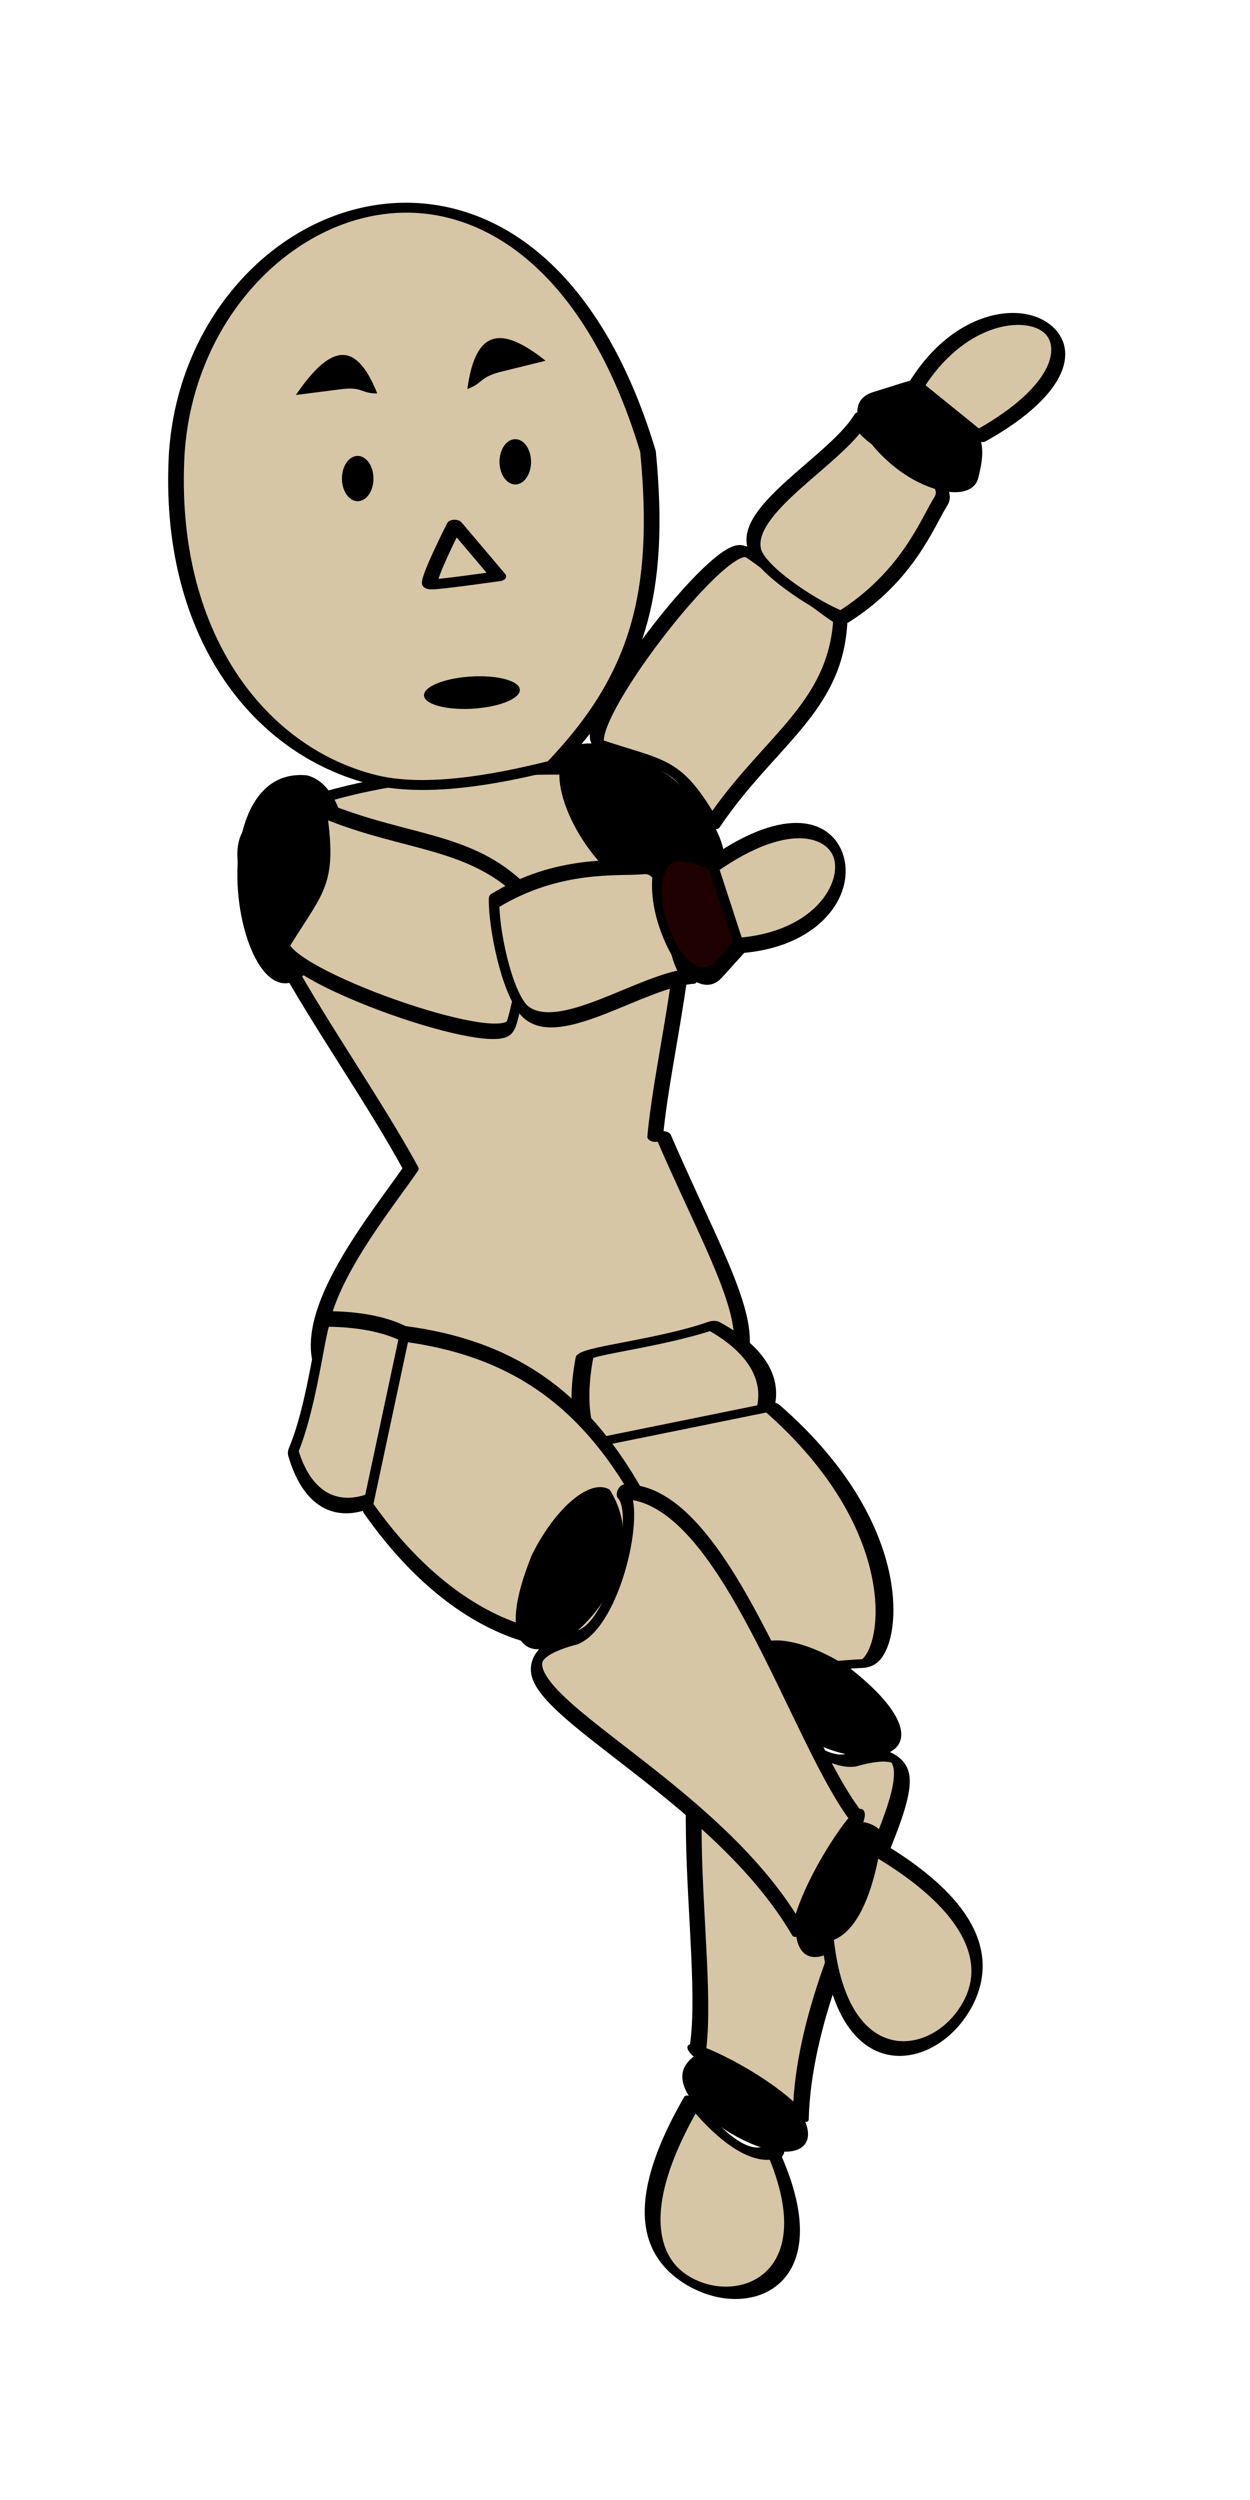 <?xml version="1.0" encoding="UTF-8" standalone="no"?>
<!-- Created with Inkscape (http://www.inkscape.org/) -->

<svg
   xmlns:dc="http://purl.org/dc/elements/1.1/"
   xmlns:cc="http://creativecommons.org/ns#"
   xmlns:rdf="http://www.w3.org/1999/02/22-rdf-syntax-ns#"
   xmlns:svg="http://www.w3.org/2000/svg"
   xmlns="http://www.w3.org/2000/svg"
   xmlns:sodipodi="http://sodipodi.sourceforge.net/DTD/sodipodi-0.dtd"
   xmlns:inkscape="http://www.inkscape.org/namespaces/inkscape"
   width="300"
   height="600"
   id="svg2"
   version="1.1"
   inkscape:version="0.48.2 r9819"
   sodipodi:docname="New document 1">
  <defs
     id="defs4" />
  <sodipodi:namedview
     id="base"
     pagecolor="#ffffff"
     bordercolor="#666666"
     borderopacity="1.0"
     inkscape:pageopacity="0.0"
     inkscape:pageshadow="2"
     inkscape:zoom="0.94"
     inkscape:cx="127.74968"
     inkscape:cy="276.42814"
     inkscape:document-units="px"
     inkscape:current-layer="g4035"
     showgrid="false"
     borderlayer="true"
     inkscape:window-width="1127"
     inkscape:window-height="951"
     inkscape:window-x="311"
     inkscape:window-y="-15"
     inkscape:window-maximized="0" />
  <g
     inkscape:label="Layer 1"
     inkscape:groupmode="layer"
     id="layer1"
     transform="translate(0,-452.362)">
    <g
       id="g3088">
      <g
         id="g4734"
         transform="matrix(0.306,0.003,0,0.104,-307.083,870.979)"
         style="fill:#d6c6a5;fill-opacity:1;stroke:#000000;stroke-width:16.777;stroke-linecap:round;stroke-linejoin:round;stroke-miterlimit:4;stroke-opacity:1;stroke-dasharray:none">
        <g
           id="g4736"
           style="stroke-width:16.777">
          <g
             transform="translate(-12.817,-1733.685)"
             id="g4804"
             style="stroke-width:16.777">
            <g
               id="g3172"
               transform="matrix(0.641,0.008,0,0.948,328.278,-51.427)"
               style="stroke-width:21.522">
              <g
                 id="g3223"
                 transform="translate(0,28.32)">
                <g
                   id="g4035"
                   transform="matrix(0.784,0.003,0,0.904,296.692,364.367)"
                   style="stroke-width:25.566">
                  <g
                     inkscape:transform-center-y="59.187148"
                     inkscape:transform-center-x="-39.409122"
                     id="g4770"
                     transform="matrix(1.006,-0.213,0.064,0.766,-97.186,539.119)"
                     style="fill:#d6c6a5;fill-opacity:1;stroke:#000000;stroke-width:28.869;stroke-linecap:round;stroke-linejoin:round;stroke-miterlimit:4;stroke-opacity:1;stroke-dasharray:none">
                    <g
                       style="stroke-width:28.869"
                       transform="matrix(0.76,1.354,-0.312,0.76,1167.249,-2589.516)"
                       inkscape:transform-center-y="18.46795"
                       inkscape:transform-center-x="28.45489"
                       id="g4776" />
                  </g>
                  <g
                     id="g4123"
                     transform="matrix(0.921,0.003,0,1.035,105.771,-222.279)"
                     style="stroke-width:26.178">
                    <g
                       style="stroke-width:24.803"
                       transform="matrix(1.07,-7.0643106e-4,0,1.041,-117.476,-5.108)"
                       id="g4083">
                      <path
                         style="fill:#d6c6a5;fill-opacity:1;stroke:#000000;stroke-width:24.803;stroke-linecap:round;stroke-linejoin:round;stroke-miterlimit:4;stroke-opacity:1;stroke-dasharray:none"
                         d="m 1886.381,-2498.28 c -304.567,6.263 -430.829,107.513 -470.835,137.827 -118.757,89.989 120.277,549.522 230.127,865.911 -69.146,160.345 -263.57,525.491 -45.723,611.231 135.977,-6.475 397.504,-15.838 468.189,-43.146 182.437,-70.48 85.553,-267.43 -22.673,-660.37 l -12.848,2.397 c 16.531,-303.691 141.984,-908.977 -82.755,-913.851 -21.915,-0.475 -43.179,-0.417 -63.483,0 z"
                         id="path4738"
                         inkscape:connector-curvature="0"
                         transform="translate(12.817,1733.685)" />
                      <g
                         id="g4740"
                         inkscape:transform-center-y="-26.629344"
                         transform="matrix(0.779,0.912,0.433,-0.771,1190.091,-2182.474)"
                         inkscape:transform-center-x="-20.157732"
                         style="fill:#d6c6a5;fill-opacity:1;stroke:#000000;stroke-width:24.855;stroke-linecap:round;stroke-linejoin:round;stroke-miterlimit:4;stroke-opacity:1;stroke-dasharray:none">
                        <path
                           transform="matrix(1.182,0,0,0.849,-266.399,-161.592)"
                           style="fill:#000000;fill-opacity:1;stroke:#000000;stroke-width:24.813;stroke-linecap:round;stroke-linejoin:round;stroke-miterlimit:4;stroke-dasharray:none;stroke-dashoffset:0"
                           d="m 1465.193,-359.268 c 0,92.431 -62.206,167.36 -138.941,167.36 -313.174,-58.396 111.877,-534.19 138.941,-167.36 z"
                           id="path4742"
                           inkscape:connector-curvature="0"
                           sodipodi:nodetypes="ccc" />
                        <path
                           inkscape:connector-curvature="0"
                           id="path4744"
                           d="m 1181.666,-357.297 c 108.78,57.2 111.721,84.507 223.896,15.947 -22.427,242.941 22.822,406.656 -66.679,585.211 -31.683,-6.854 -188.731,1.321 -189.465,-6.315 -45.127,-12.351 -14.848,-581.368 32.248,-594.843 z"
                           style="fill:#d6c6a5;fill-opacity:1;stroke:#000000;stroke-width:24.855;stroke-linecap:round;stroke-linejoin:round;stroke-miterlimit:4;stroke-opacity:1;stroke-dasharray:none"
                           sodipodi:nodetypes="ccccc" />
                        <path
                           inkscape:connector-curvature="0"
                           id="path4746"
                           d="m 1144.161,670.108 c 15.548,-117.631 -45.949,-359.365 15.703,-416.355 38.262,-30.631 140.107,-16.285 178.932,1.842 33.641,176.39 -1.685,311.219 -7.983,369.878 -8.955,83.411 -171.736,-20.002 -186.652,44.635 z"
                           style="fill:#d6c6a5;fill-opacity:1;stroke:#000000;stroke-width:24.855;stroke-linecap:round;stroke-linejoin:round;stroke-miterlimit:4;stroke-opacity:1;stroke-dasharray:none"
                           sodipodi:nodetypes="cccsc" />
                        <path
                           inkscape:connector-curvature="0"
                           transform="matrix(1.286,0,0,0.968,141.647,-58.955)"
                           style="fill:#000000;fill-opacity:1;stroke:#000000;stroke-width:22.283;stroke-linecap:round;stroke-linejoin:round;stroke-miterlimit:4;stroke-dasharray:none;stroke-dashoffset:0"
                           d="m 929.051,810.3 c -13.714,53.002 -27.715,103.237 -76.461,103.003 -48.831,-0.234 -24.794,63.28 -73.472,-92.777 -16.793,-53.838 19.132,-99.862 73.472,-103.003 48.803,-2.821 89.252,43.34 76.461,92.777 z"
                           id="path4748"
                           sodipodi:nodetypes="sssss" />
                        <path
                           inkscape:connector-curvature="0"
                           id="path4750"
                           d="m 1174.68,818.57 c -42.254,372.031 235.993,437.41 132.625,-6.315 z"
                           style="fill:#d6c6a5;fill-opacity:1;stroke:#000000;stroke-width:24.855;stroke-linecap:round;stroke-linejoin:round;stroke-miterlimit:4;stroke-opacity:1;stroke-dasharray:none"
                           sodipodi:nodetypes="ccc" />
                      </g>
                      <g
                         id="g4752"
                         inkscape:transform-center-y="12.117277"
                         transform="matrix(0.219,-1.544,0.614,0.238,2920.658,1698.464)"
                         inkscape:transform-center-x="-35.250916"
                         style="fill:#d6c6a5;fill-opacity:1;stroke:#000000;stroke-width:24.803;stroke-linecap:round;stroke-linejoin:round;stroke-miterlimit:4;stroke-opacity:1;stroke-dasharray:none">
                        <g
                           style="stroke-width:24.803"
                           transform="translate(-323.015,-2268.881)"
                           id="g4754">
                          <path
                             sodipodi:nodetypes="ccc"
                             inkscape:connector-curvature="0"
                             id="path4756"
                             d="m 1465.193,-359.268 c 0,92.431 -62.206,167.36 -138.941,167.36 -313.174,-58.396 111.877,-534.19 138.941,-167.36 z"
                             style="fill:#000000;fill-opacity:1;stroke:#000000;stroke-width:24.76;stroke-linecap:round;stroke-linejoin:round;stroke-miterlimit:4;stroke-dasharray:none;stroke-dashoffset:0"
                             transform="matrix(1.182,0,0,0.849,-266.399,-161.592)" />
                          <path
                             sodipodi:nodetypes="ccccc"
                             style="fill:#d6c6a5;fill-opacity:1;stroke:#000000;stroke-width:24.803;stroke-linecap:round;stroke-linejoin:round;stroke-miterlimit:4;stroke-opacity:1;stroke-dasharray:none"
                             d="m 1209.998,-430.143 c 108.78,57.2 111.721,84.507 223.896,15.947 -22.427,242.941 22.822,406.656 -66.679,585.211 -31.683,-6.854 -188.731,1.321 -189.465,-6.315 -45.127,-12.351 -14.848,-581.368 32.248,-594.843 z"
                             id="path4758"
                             inkscape:connector-curvature="0" />
                        </g>
                        <g
                           inkscape:transform-center-y="-10.375"
                           style="stroke-width:24.803"
                           inkscape:transform-center-x="-21.296077"
                           transform="matrix(0.864,-0.77,0.309,0.882,-143.604,-1374.761)"
                           id="g4760">
                          <g
                             id="g4762"
                             transform="matrix(1.002,0.012,0.005,1.033,-40.571,-92.245)"
                             style="stroke-width:24.385">
                            <path
                               inkscape:connector-curvature="0"
                               id="path4764"
                               d="m 1144.161,670.108 c 15.548,-117.631 -45.949,-359.365 15.703,-416.355 38.262,-30.631 140.107,-16.285 178.932,1.842 33.641,176.39 -1.685,311.219 -7.983,369.878 -8.955,83.411 -171.736,-20.002 -186.652,44.635 z"
                               style="fill:#d6c6a5;fill-opacity:1;stroke:#000000;stroke-width:24.385;stroke-linecap:round;stroke-linejoin:round;stroke-miterlimit:4;stroke-opacity:1;stroke-dasharray:none"
                               sodipodi:nodetypes="cccsc" />
                            <path
                               inkscape:connector-curvature="0"
                               transform="matrix(1.286,0,0,0.968,141.647,-58.955)"
                               style="fill:#1e0100;fill-opacity:1;stroke:#000000;stroke-width:21.861;stroke-linecap:round;stroke-linejoin:round;stroke-miterlimit:4;stroke-dasharray:none;stroke-dashoffset:0"
                               d="m 929.051,810.3 c -13.714,53.002 -27.715,103.237 -76.461,103.003 -48.831,-0.234 -24.794,63.28 -73.472,-92.777 -16.793,-53.838 19.132,-99.862 73.472,-103.003 48.803,-2.821 89.252,43.34 76.461,92.777 z"
                               id="path4766"
                               sodipodi:nodetypes="sssss" />
                          </g>
                          <path
                             sodipodi:nodetypes="ccc"
                             style="fill:#d6c6a5;fill-opacity:1;stroke:#000000;stroke-width:24.803;stroke-linecap:round;stroke-linejoin:round;stroke-miterlimit:4;stroke-opacity:1;stroke-dasharray:none"
                             d="m 1137.476,748.188 c -42.254,372.031 235.993,437.41 132.625,-6.315 z"
                             id="path4768"
                             inkscape:connector-curvature="0" />
                        </g>
                      </g>
                      <path
                         transform="matrix(1.006,-0.213,0.064,0.766,-97.186,539.119)"
                         sodipodi:nodetypes="ccc"
                         id="path4772"
                         d="m 1970.385,760.452 c -121.394,759.403 476.042,346.841 204.659,-53.131 -77.884,36.799 -198.578,34.68 -204.659,53.131 z"
                         style="fill:#d6c6a5;fill-opacity:1;stroke:#000000;stroke-width:28.007;stroke-linecap:round;stroke-linejoin:round;stroke-miterlimit:4;stroke-opacity:1;stroke-dasharray:none;stroke-dashoffset:0"
                         inkscape:connector-curvature="0" />
                      <path
                         transform="matrix(1.006,-0.213,0.064,0.766,-97.186,539.119)"
                         sodipodi:nodetypes="ccccc"
                         style="fill:#d6c6a5;fill-opacity:1;stroke:#000000;stroke-width:28.007;stroke-linecap:round;stroke-linejoin:round;stroke-miterlimit:4;stroke-opacity:1;stroke-dasharray:none"
                         d="m 2249.085,991.244 -291.579,50.731 c -10.759,333.589 62.597,561.144 197.126,810.859 46.437,0.977 98.985,-17.736 186.878,-4.631 41.728,-4.016 106.063,-401.105 -92.425,-856.959 z"
                         id="path4774"
                         inkscape:connector-curvature="0" />
                      <path
                         transform="matrix(0.853,0.874,-0.264,0.649,910.667,-1692.131)"
                         inkscape:connector-curvature="0"
                         style="fill:#000000;fill-opacity:1;stroke:#000000;stroke-width:28.007;stroke-linecap:round;stroke-linejoin:round;stroke-miterlimit:4;stroke-opacity:1;stroke-dasharray:none;stroke-dashoffset:0"
                         d="m 2131.455,1953.898 c 91.513,333.766 406.125,-61.767 126.31,-110.521 -69.759,0 -126.31,49.482 -126.31,110.521 z"
                         id="path4778"
                         sodipodi:nodetypes="ccc" />
                      <path
                         transform="matrix(0.853,0.874,-0.264,0.649,910.667,-1692.131)"
                         inkscape:connector-curvature="0"
                         style="fill:#000000;fill-opacity:1;stroke:#000000;stroke-width:28.007;stroke-linecap:round;stroke-linejoin:round;stroke-miterlimit:4;stroke-opacity:1;stroke-dasharray:none;stroke-dashoffset:0"
                         d="m 2393.131,3206.154 c 0,52.319 31.282,89.784 88.833,89.784 57.551,0 104.206,-42.413 104.206,-94.732 0,-52.319 -46.66,-93.66 -104.206,-94.732 -57.551,-1.073 -88.833,24.986 -88.833,99.68 z"
                         id="path4780"
                         sodipodi:nodetypes="sssss" />
                      <path
                         transform="matrix(0.853,0.874,-0.264,0.649,910.667,-1692.131)"
                         inkscape:connector-curvature="0"
                         id="path4782"
                         d="m 2384.246,3154.044 c -32.446,-12.94 113.568,-66.1 186.649,-19.32 -152.957,-522.956 -88.858,-1414.309 -235.091,-1055.204 -44.623,86.278 -208.12,-0.171 -221.651,-82.27 -74.134,292.543 211.392,865.733 270.094,1156.794 z"
                         style="fill:#d6c6a5;fill-opacity:1;stroke:#000000;stroke-width:28.007;stroke-linecap:round;stroke-linejoin:round;stroke-miterlimit:4;stroke-opacity:1;stroke-dasharray:none"
                         sodipodi:nodetypes="ccccc" />
                      <path
                         transform="matrix(0.853,0.874,-0.264,0.649,910.667,-1692.131)"
                         inkscape:connector-curvature="0"
                         id="path4784"
                         d="m 2417.939,3294.048 c 170.393,112.554 145.367,-82.517 149.55,-7.793 170.05,231.278 104.128,460.277 15.255,496.253 -69.658,28.198 -153.941,-41.777 -164.805,-488.46 z"
                         style="fill:#d6c6a5;fill-opacity:1;stroke:#000000;stroke-width:28.007;stroke-linecap:round;stroke-linejoin:round;stroke-miterlimit:4;stroke-opacity:1;stroke-dasharray:none"
                         sodipodi:nodetypes="ccsc" />
                      <g
                         inkscape:transform-center-y="27.598142"
                         inkscape:transform-center-x="-56.984797"
                         style="fill:#d6c6a5;fill-opacity:1;stroke:#000000;stroke-width:24.803;stroke-linecap:round;stroke-linejoin:round;stroke-miterlimit:4;stroke-opacity:1;stroke-dasharray:none"
                         id="g4786"
                         transform="matrix(0.186,-1.558,0.62,0.186,-544.476,2587.43)">
                        <g
                           style="stroke-width:24.803"
                           transform="translate(-222.994,2054.336)"
                           id="g4788">
                          <path
                             sodipodi:nodetypes="ccc"
                             id="path4790"
                             d="m 1827.963,803.356 c 78.399,630.048 -470.324,182.23 -216.715,-22.156 83.468,28.385 210.198,7.923 216.715,22.156 z"
                             style="fill:#d6c6a5;fill-opacity:1;stroke:#000000;stroke-width:24.803;stroke-linecap:round;stroke-linejoin:round;stroke-miterlimit:4;stroke-dasharray:none;stroke-dashoffset:0"
                             inkscape:connector-curvature="0" />
                          <path
                             sodipodi:nodetypes="ccccc"
                             style="fill:#d6c6a5;fill-opacity:1;stroke:#000000;stroke-width:24.803;stroke-linecap:round;stroke-linejoin:round;stroke-miterlimit:4;stroke-opacity:1;stroke-dasharray:none"
                             d="m 1549.453,990.627 280.302,10.386 c 11.53,257.321 -34.901,461.596 -179.077,654.219 -49.767,0.754 -106.082,-13.681 -200.277,-3.572 -44.72,-3.098 -113.667,-309.4 99.052,-661.033 z"
                             id="path4792"
                             inkscape:connector-curvature="0" />
                        </g>
                        <g
                           style="stroke-width:24.803"
                           inkscape:transform-center-y="-22.499281"
                           inkscape:transform-center-x="26.704465"
                           transform="matrix(0.962,0.432,-0.172,0.962,674.129,-647.404)"
                           id="g4794">
                          <path
                             transform="translate(-222.994,2054.336)"
                             inkscape:connector-curvature="0"
                             style="fill:#000000;fill-opacity:1;stroke:#000000;stroke-width:24.803;stroke-linecap:round;stroke-linejoin:round;stroke-miterlimit:4;stroke-opacity:1;stroke-dasharray:none;stroke-dashoffset:0"
                             d="m 1675.517,1733.19 c -98.074,257.457 -435.244,-47.645 -135.366,-85.253 74.761,0 135.366,38.169 135.366,85.253 z"
                             id="path4796"
                             sodipodi:nodetypes="ccc" />
                          <path
                             transform="translate(-222.994,2054.336)"
                             inkscape:connector-curvature="0"
                             style="fill:#000000;fill-opacity:1;stroke:#000000;stroke-width:24.803;stroke-linecap:round;stroke-linejoin:round;stroke-miterlimit:4;stroke-opacity:1;stroke-dasharray:none;stroke-dashoffset:0"
                             d="m 1395.08,2699.144 c 0,40.358 -33.525,69.257 -95.203,69.257 -61.678,0 -111.677,-32.716 -111.677,-73.074 0,-40.358 50.006,-72.246 111.677,-73.074 61.678,-0.827 95.203,19.274 95.203,76.89 z"
                             id="path4798"
                             sodipodi:nodetypes="sssss" />
                          <path
                             transform="translate(-222.994,2054.336)"
                             inkscape:connector-curvature="0"
                             id="path4800"
                             d="m 1404.601,2658.947 c 34.773,-9.981 -121.711,-50.988 -200.031,-14.903 163.924,-403.393 95.229,-1090.956 251.947,-813.953 47.823,66.552 223.042,-0.132 237.543,-63.461 79.449,225.659 -226.549,667.801 -289.459,892.317 z"
                             style="fill:#d6c6a5;fill-opacity:1;stroke:#000000;stroke-width:24.803;stroke-linecap:round;stroke-linejoin:round;stroke-miterlimit:4;stroke-opacity:1;stroke-dasharray:none"
                             sodipodi:nodetypes="ccccc" />
                          <path
                             sodipodi:nodetypes="ccsc"
                             style="fill:#d6c6a5;fill-opacity:1;stroke:#000000;stroke-width:24.803;stroke-linecap:round;stroke-linejoin:round;stroke-miterlimit:4;stroke-opacity:1;stroke-dasharray:none"
                             d="m 1154.215,4780.596 c -182.61,86.821 -155.79,-63.651 -160.272,-6.011 -182.242,178.401 -111.594,355.044 -16.349,382.795 74.653,21.751 164.978,-32.226 176.622,-376.784 z"
                             id="path4802"
                             inkscape:connector-curvature="0" />
                        </g>
                      </g>
                      <path
                         sodipodi:nodetypes="cccsc"
                         style="fill:#d6c6a5;fill-opacity:1;stroke:#000000;stroke-width:24.803;stroke-linecap:round;stroke-linejoin:round;stroke-miterlimit:4;stroke-opacity:1;stroke-dasharray:none"
                         d="m 1287.777,-1538.86 c 27.399,-642.575 561.511,-990.774 746.306,-24.531 21.673,353.207 -15.202,562.59 -150.05,788.246 -63.451,26.798 -191.802,77.287 -283.449,44.303 -184.677,-66.468 -329.034,-359.305 -312.807,-808.018 z"
                         id="path4806"
                         inkscape:connector-curvature="0" />
                      <path
                         style="fill:none;stroke:#000000;stroke-width:24.803;stroke-linecap:butt;stroke-linejoin:miter;stroke-miterlimit:4;stroke-opacity:1;stroke-dasharray:none"
                         d="m 1727.97,-1372.084 c 0,0 -47.779,149.123 -38.346,150.313 9.433,1.19 107.386,-23.391 107.386,-23.391 z"
                         id="path4808"
                         inkscape:connector-curvature="0" />
                      <path
                         sodipodi:type="arc"
                         style="fill:#000000;fill-opacity:1;fill-rule:nonzero;stroke:#aa3232;stroke-width:0;stroke-linecap:round;stroke-linejoin:round;stroke-miterlimit:4;stroke-opacity:1;stroke-dasharray:none;stroke-dashoffset:0"
                         id="path4818"
                         sodipodi:cx="46.300884"
                         sodipodi:cy="532.52374"
                         sodipodi:rx="13.329042"
                         sodipodi:ry="10.873693"
                         d="m 59.63,532.524 c 0,6.005 -5.968,10.874 -13.329,10.874 -7.361,0 -13.329,-4.868 -13.329,-10.874 0,-6.005 5.968,-10.874 13.329,-10.874 7.361,0 13.329,4.868 13.329,10.874 z"
                         transform="matrix(5.679,-0.859,0.498,3.643,1227.068,-2853.43)"
                         inkscape:transform-center-y="3.5168306" />
                      <path
                         sodipodi:type="arc"
                         style="fill:#000000;fill-opacity:1;fill-rule:nonzero;stroke:#aa3232;stroke-width:0;stroke-linecap:round;stroke-linejoin:round;stroke-miterlimit:4;stroke-opacity:1;stroke-dasharray:none;stroke-dashoffset:0"
                         id="path3219"
                         sodipodi:cx="100.13111"
                         sodipodi:cy="-37.89822"
                         sodipodi:rx="9.102829"
                         sodipodi:ry="7.7023935"
                         d="m 109.234,-37.898 c 0,4.254 -4.075,7.702 -9.103,7.702 -5.027,0 -9.103,-3.448 -9.103,-7.702 0,-4.254 4.075,-7.702 9.103,-7.702 5.027,0 9.103,3.448 9.103,7.702 z"
                         transform="matrix(2.742,-0.068,0,7.351,1299.745,-1197.768)" />
                      <path
                         transform="matrix(2.742,-0.068,0,7.351,1549.317,-1246.469)"
                         d="m 109.234,-37.898 c 0,4.254 -4.075,7.702 -9.103,7.702 -5.027,0 -9.103,-3.448 -9.103,-7.702 0,-4.254 4.075,-7.702 9.103,-7.702 5.027,0 9.103,3.448 9.103,7.702 z"
                         sodipodi:ry="7.7023935"
                         sodipodi:rx="9.102829"
                         sodipodi:cy="-37.89822"
                         sodipodi:cx="100.13111"
                         id="path3221"
                         style="fill:#000000;fill-opacity:1;fill-rule:nonzero;stroke:#aa3232;stroke-width:0;stroke-linecap:round;stroke-linejoin:round;stroke-miterlimit:4;stroke-opacity:1;stroke-dasharray:none;stroke-dashoffset:0"
                         sodipodi:type="arc" />
                      <path
                         sodipodi:nodetypes="cccc"
                         inkscape:connector-curvature="0"
                         id="path3263"
                         d="m 1476.392,-1689.35 c 52.672,-122.934 93.555,-146.004 128.835,-7.497 -26.504,1.395 -22.752,-18.094 -60.926,-8.094 z"
                         style="fill:#000000;fill-opacity:1;stroke:#000000;stroke-width:0;stroke-linecap:butt;stroke-linejoin:miter;stroke-miterlimit:4;stroke-opacity:1;stroke-dasharray:none" />
                      <path
                         inkscape:transform-center-x="-3.5207137"
                         inkscape:transform-center-y="6.3905807"
                         style="fill:#000000;fill-opacity:1;stroke:#000000;stroke-width:0;stroke-linecap:butt;stroke-linejoin:miter;stroke-miterlimit:4;stroke-opacity:1;stroke-dasharray:none"
                         d="m 1871.792,-1785.847 c -68.342,-83.836 -110.685,-80.017 -123.785,74.121 25.443,-15.388 18.987,-31.58 56.817,-46.135 z"
                         id="path4033"
                         inkscape:connector-curvature="0"
                         sodipodi:nodetypes="cccc" />
                    </g>
                  </g>
                </g>
              </g>
            </g>
          </g>
        </g>
      </g>
    </g>
  </g>
</svg>
